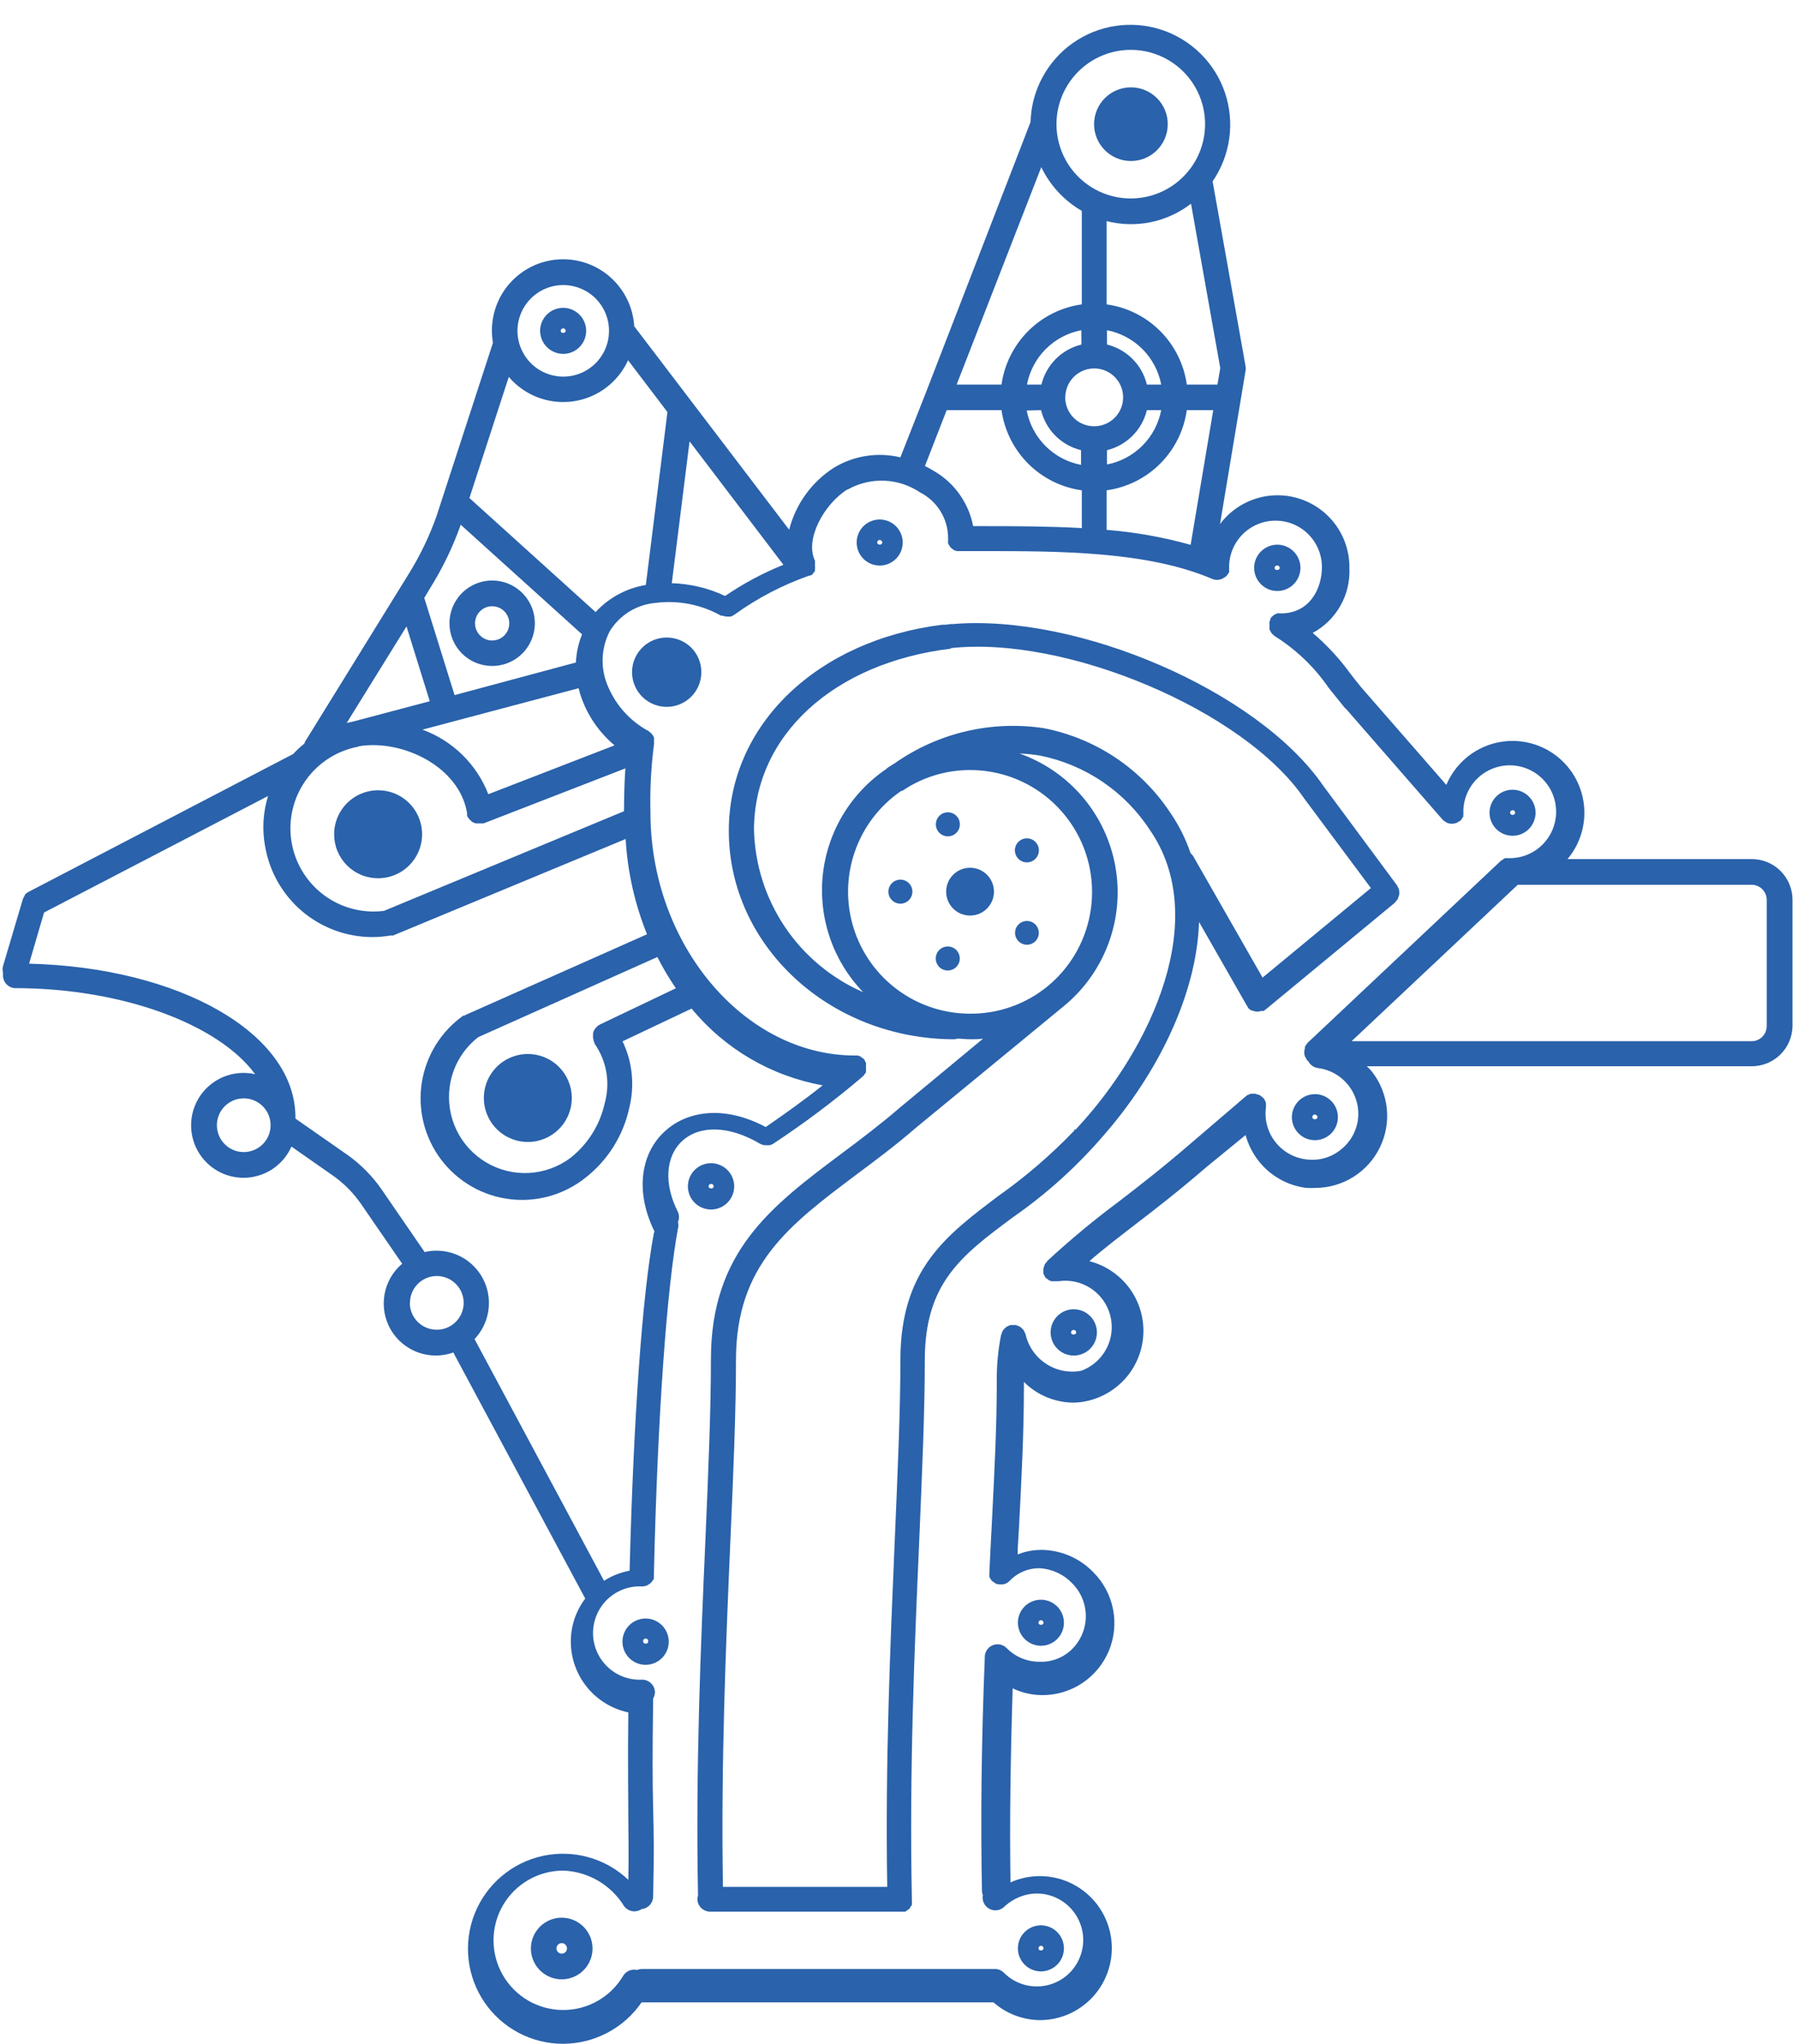 <svg width="66" height="75" viewBox="0 0 66 75" fill="none" xmlns="http://www.w3.org/2000/svg">
<path d="M26.753 30.489C26.753 34.713 30.465 38.135 35.031 38.135C35.071 38.131 35.111 38.123 35.149 38.111C35.299 38.111 35.454 38.135 35.618 38.135C35.782 38.135 35.947 38.135 36.087 38.111L33.051 40.627C32.328 41.251 31.601 41.8 30.897 42.325C28.32 44.254 26.096 45.92 26.096 49.881C26.096 51.758 26.002 53.95 25.894 56.498C25.72 60.417 25.533 64.857 25.622 69.559C25.609 69.597 25.601 69.637 25.598 69.677C25.598 69.801 25.648 69.921 25.736 70.008C25.824 70.097 25.943 70.146 26.068 70.146H33.051C33.081 70.151 33.111 70.151 33.14 70.146H33.229C33.256 70.132 33.281 70.114 33.304 70.094C33.33 70.08 33.353 70.062 33.375 70.043C33.396 70.021 33.414 69.995 33.426 69.968C33.446 69.946 33.462 69.92 33.473 69.893C33.478 69.862 33.478 69.83 33.473 69.799C33.476 69.771 33.476 69.742 33.473 69.714C33.375 64.998 33.567 60.53 33.741 56.574C33.849 54.011 33.947 51.796 33.947 49.914C33.947 47.075 35.294 46.071 37.167 44.677C38.422 43.807 39.559 42.778 40.55 41.617C42.456 39.425 43.925 36.544 44.014 33.831L45.774 36.91L45.807 36.952C45.807 36.952 45.807 36.952 45.807 36.975C45.846 37.02 45.894 37.057 45.947 37.083H45.98C46.035 37.107 46.094 37.119 46.154 37.121C46.2 37.12 46.246 37.112 46.29 37.097H46.332H46.384L46.412 37.074L46.45 37.05L51.199 33.127C51.216 33.108 51.232 33.087 51.246 33.066C51.269 33.043 51.29 33.018 51.307 32.991C51.321 32.964 51.33 32.936 51.335 32.906C51.347 32.879 51.356 32.851 51.363 32.822C51.368 32.792 51.368 32.762 51.363 32.733C51.366 32.671 51.35 32.611 51.316 32.559C51.306 32.533 51.293 32.508 51.279 32.484L48.566 28.823C46.182 25.36 39.57 22.506 34.956 22.901C34.933 22.898 34.909 22.898 34.886 22.901L34.708 22.924H34.618H34.586C30 23.497 26.753 26.585 26.753 30.489ZM35.609 37.196C34.652 37.196 33.72 36.89 32.95 36.322C32.18 35.754 31.612 34.954 31.33 34.04C31.047 33.126 31.065 32.145 31.381 31.242C31.697 30.338 32.293 29.56 33.084 29.02C33.084 29.02 33.112 29.02 33.121 29.02C33.201 28.964 33.276 28.922 33.356 28.87C34.038 28.468 34.816 28.255 35.609 28.256C36.532 28.255 37.432 28.54 38.186 29.071C38.941 29.602 39.513 30.354 39.825 31.222C40.136 32.091 40.171 33.035 39.925 33.924C39.68 34.814 39.166 35.606 38.453 36.192C37.651 36.848 36.645 37.203 35.609 37.196ZM39.471 41.42C39.451 41.442 39.435 41.467 39.424 41.495C38.58 42.376 37.652 43.175 36.655 43.879C34.726 45.334 33.051 46.577 33.051 49.909C33.051 51.787 32.952 53.978 32.844 56.527C32.68 60.352 32.492 64.669 32.568 69.236H26.537C26.462 64.688 26.645 60.38 26.809 56.564C26.922 54.002 27.016 51.787 27.016 49.905C27.016 46.413 28.968 44.953 31.436 43.1C32.155 42.565 32.896 42.011 33.638 41.368L39.039 36.928C39.782 36.322 40.35 35.529 40.685 34.631C41.021 33.733 41.111 32.762 40.946 31.817C40.782 30.872 40.369 29.989 39.75 29.256C39.131 28.524 38.329 27.97 37.425 27.65C37.675 27.659 37.924 27.684 38.171 27.725C38.991 27.888 39.771 28.213 40.464 28.682C41.157 29.15 41.75 29.752 42.207 30.452C44.427 33.657 42.343 38.402 39.471 41.462V41.42ZM34.9 23.783C39.124 23.314 45.666 26.064 47.876 29.302L50.322 32.587L46.346 35.872L43.798 31.414C43.773 31.374 43.741 31.339 43.704 31.311C43.528 30.79 43.282 30.296 42.972 29.842C42.444 29.038 41.761 28.348 40.962 27.811C40.163 27.276 39.265 26.905 38.321 26.721C36.398 26.428 34.436 26.888 32.844 28.007C32.751 28.068 32.657 28.119 32.563 28.185L32.539 28.213C31.889 28.653 31.343 29.23 30.939 29.903C30.535 30.577 30.284 31.33 30.202 32.111C30.121 32.892 30.212 33.681 30.468 34.424C30.724 35.166 31.14 35.843 31.685 36.407C30.517 35.898 29.52 35.066 28.809 34.008C28.099 32.95 27.706 31.712 27.677 30.438C27.691 26.993 30.582 24.327 34.9 23.802V23.783Z" fill="#2A62AB"/>
<path d="M35.609 33.596C36.093 33.596 36.486 33.203 36.486 32.718C36.486 32.234 36.093 31.841 35.609 31.841C35.124 31.841 34.731 32.234 34.731 32.718C34.731 33.203 35.124 33.596 35.609 33.596Z" fill="#2A62AB"/>
<path d="M33.051 32.277C32.964 32.277 32.879 32.303 32.806 32.352C32.734 32.4 32.677 32.469 32.644 32.55C32.61 32.63 32.602 32.719 32.619 32.805C32.636 32.89 32.678 32.969 32.739 33.03C32.801 33.092 32.88 33.134 32.965 33.151C33.051 33.168 33.14 33.159 33.22 33.126C33.301 33.093 33.37 33.036 33.418 32.964C33.467 32.891 33.492 32.806 33.492 32.718C33.492 32.602 33.446 32.489 33.363 32.407C33.281 32.324 33.168 32.277 33.051 32.277Z" fill="#2A62AB"/>
<path d="M34.928 34.752C34.845 34.724 34.756 34.722 34.672 34.746C34.588 34.769 34.512 34.817 34.455 34.883C34.398 34.95 34.362 35.031 34.352 35.118C34.341 35.205 34.357 35.293 34.397 35.371C34.436 35.449 34.498 35.513 34.574 35.556C34.651 35.598 34.738 35.617 34.825 35.61C34.912 35.603 34.995 35.571 35.064 35.517C35.132 35.462 35.183 35.389 35.21 35.306C35.245 35.195 35.236 35.074 35.183 34.971C35.13 34.867 35.039 34.788 34.928 34.752Z" fill="#2A62AB"/>
<path d="M37.34 33.978C37.291 34.048 37.263 34.131 37.26 34.217C37.257 34.303 37.28 34.388 37.326 34.461C37.371 34.534 37.437 34.592 37.515 34.627C37.593 34.663 37.681 34.675 37.765 34.661C37.85 34.648 37.929 34.609 37.992 34.551C38.056 34.493 38.1 34.417 38.12 34.333C38.141 34.25 38.136 34.162 38.106 34.081C38.077 34 38.025 33.93 37.955 33.879C37.909 33.845 37.856 33.82 37.799 33.806C37.743 33.793 37.684 33.79 37.627 33.799C37.57 33.809 37.515 33.829 37.466 33.86C37.417 33.89 37.374 33.93 37.34 33.978Z" fill="#2A62AB"/>
<path d="M37.435 30.847C37.364 30.898 37.31 30.969 37.28 31.052C37.25 31.134 37.245 31.223 37.266 31.308C37.287 31.392 37.332 31.469 37.397 31.528C37.461 31.587 37.542 31.626 37.628 31.639C37.715 31.652 37.803 31.639 37.882 31.602C37.961 31.565 38.027 31.506 38.072 31.431C38.118 31.356 38.139 31.269 38.135 31.182C38.131 31.095 38.101 31.011 38.049 30.941C37.98 30.847 37.877 30.784 37.761 30.767C37.646 30.749 37.529 30.778 37.435 30.847Z" fill="#2A62AB"/>
<path d="M34.929 30.668C35.012 30.641 35.085 30.59 35.14 30.522C35.194 30.453 35.227 30.37 35.233 30.283C35.24 30.196 35.221 30.109 35.179 30.032C35.136 29.956 35.072 29.894 34.994 29.855C34.916 29.815 34.828 29.799 34.741 29.81C34.654 29.82 34.573 29.856 34.506 29.913C34.44 29.97 34.392 30.046 34.369 30.13C34.345 30.214 34.347 30.303 34.375 30.386C34.411 30.497 34.49 30.588 34.594 30.641C34.697 30.694 34.818 30.703 34.929 30.668Z" fill="#2A62AB"/>
<path d="M0.523 36.258C4.531 36.258 8.032 37.6 9.365 39.416C9.228 39.386 9.088 39.371 8.948 39.369C8.601 39.368 8.26 39.46 7.961 39.636C7.662 39.812 7.417 40.066 7.25 40.37C7.084 40.675 7.003 41.018 7.016 41.365C7.029 41.712 7.135 42.048 7.324 42.339C7.512 42.631 7.776 42.865 8.087 43.019C8.398 43.172 8.745 43.239 9.09 43.212C9.436 43.184 9.768 43.064 10.051 42.864C10.334 42.663 10.558 42.39 10.698 42.073L12.195 43.119C12.608 43.405 12.965 43.763 13.251 44.175L14.762 46.371C14.42 46.66 14.191 47.06 14.114 47.501C14.037 47.942 14.117 48.396 14.34 48.784C14.564 49.172 14.917 49.469 15.337 49.623C15.757 49.778 16.218 49.779 16.64 49.629L21.483 58.658C21.138 59.113 20.951 59.669 20.953 60.239C20.954 60.849 21.165 61.438 21.549 61.911C21.934 62.383 22.468 62.709 23.064 62.835C23.041 64.792 23.064 65.791 23.064 66.678C23.064 67.378 23.088 68.007 23.064 68.978C22.651 68.586 22.147 68.3 21.598 68.148C21.048 67.995 20.47 67.98 19.913 68.103C19.356 68.225 18.838 68.483 18.404 68.853C17.97 69.222 17.633 69.693 17.423 70.223C17.213 70.753 17.136 71.327 17.199 71.894C17.262 72.46 17.463 73.003 17.785 73.474C18.106 73.945 18.538 74.33 19.043 74.595C19.548 74.86 20.11 74.997 20.68 74.995C21.246 74.991 21.803 74.851 22.303 74.586C22.803 74.321 23.231 73.94 23.552 73.474H23.581H36.468C36.94 73.89 37.547 74.122 38.176 74.126C38.57 74.126 38.958 74.037 39.313 73.867C39.667 73.696 39.98 73.449 40.227 73.143C40.474 72.836 40.649 72.479 40.74 72.096C40.832 71.713 40.836 71.315 40.754 70.93C40.671 70.545 40.504 70.184 40.264 69.872C40.023 69.56 39.717 69.306 39.366 69.128C39.015 68.95 38.629 68.852 38.235 68.843C37.842 68.833 37.451 68.911 37.092 69.072C37.059 66.861 37.092 64.562 37.172 61.953C37.514 62.115 37.887 62.2 38.265 62.201C38.786 62.201 39.296 62.047 39.73 61.758C40.164 61.468 40.502 61.057 40.703 60.576C40.904 60.095 40.958 59.565 40.858 59.054C40.758 58.542 40.509 58.071 40.142 57.701C39.672 57.209 39.033 56.914 38.354 56.875C38.013 56.856 37.672 56.912 37.355 57.039C37.355 56.715 37.388 56.405 37.402 56.1C37.5 54.223 37.585 52.566 37.585 50.867C37.585 50.816 37.585 50.764 37.585 50.708C38.063 51.187 38.71 51.459 39.387 51.468C39.59 51.467 39.791 51.44 39.988 51.388C40.555 51.243 41.058 50.913 41.418 50.451C41.777 49.988 41.972 49.419 41.972 48.833C41.972 48.247 41.777 47.678 41.418 47.215C41.058 46.753 40.555 46.423 39.988 46.278C40.527 45.808 41.067 45.4 41.654 44.945C42.414 44.363 43.277 43.696 44.291 42.819L45.722 41.65C45.816 41.991 45.976 42.31 46.192 42.589C46.404 42.863 46.669 43.092 46.97 43.263C47.271 43.435 47.603 43.545 47.947 43.589C48.06 43.595 48.172 43.595 48.285 43.589C48.778 43.587 49.261 43.448 49.679 43.186C50.097 42.924 50.433 42.551 50.65 42.108C50.867 41.665 50.956 41.17 50.906 40.68C50.856 40.189 50.67 39.722 50.369 39.332C50.308 39.259 50.242 39.19 50.172 39.125H64.307C64.703 39.124 65.081 38.967 65.361 38.687C65.641 38.407 65.798 38.028 65.799 37.633V33.015C65.798 32.62 65.641 32.241 65.361 31.961C65.081 31.681 64.703 31.524 64.307 31.523H57.54C57.784 31.232 57.963 30.892 58.064 30.526C58.165 30.16 58.185 29.776 58.124 29.401C58.063 29.027 57.922 28.669 57.711 28.354C57.499 28.039 57.221 27.773 56.898 27.575C56.574 27.377 56.211 27.251 55.834 27.206C55.457 27.161 55.074 27.198 54.713 27.314C54.352 27.431 54.019 27.624 53.739 27.88C53.459 28.137 53.238 28.451 53.091 28.801L49.974 25.229C49.824 25.046 49.684 24.872 49.557 24.703C49.16 24.158 48.7 23.662 48.186 23.225C48.612 22.995 48.964 22.65 49.202 22.229C49.441 21.808 49.555 21.329 49.533 20.846C49.541 20.289 49.372 19.744 49.05 19.289C48.729 18.835 48.272 18.493 47.745 18.314C47.218 18.135 46.647 18.127 46.115 18.292C45.584 18.457 45.117 18.785 44.784 19.231L45.722 13.6C45.732 13.547 45.732 13.493 45.722 13.44L44.512 6.654C44.835 6.184 45.044 5.645 45.123 5.081C45.202 4.516 45.147 3.94 44.965 3.4C44.782 2.86 44.475 2.37 44.07 1.969C43.664 1.568 43.17 1.267 42.628 1.09C42.086 0.914 41.51 0.866 40.946 0.951C40.382 1.036 39.846 1.252 39.38 1.58C38.914 1.909 38.531 2.342 38.262 2.845C37.992 3.348 37.844 3.906 37.829 4.476L33.99 14.398L33.051 16.782C32.219 16.582 31.343 16.719 30.611 17.162C29.795 17.685 29.207 18.498 28.968 19.438L23.28 11.971C23.24 11.291 22.935 10.655 22.432 10.196C21.929 9.737 21.267 9.493 20.586 9.515C19.906 9.537 19.261 9.823 18.788 10.314C18.316 10.804 18.053 11.459 18.057 12.14C18.058 12.288 18.07 12.435 18.094 12.581L16.025 18.936C15.766 19.665 15.431 20.365 15.025 21.024L11.195 27.219L11.172 27.285C11.026 27.403 10.887 27.532 10.759 27.669L1.035 32.733C0.987 32.76 0.944 32.794 0.908 32.837V32.86C0.878 32.901 0.854 32.947 0.838 32.996L0.11 35.451C0.089 35.526 0.089 35.605 0.11 35.681C0.106 35.707 0.106 35.734 0.11 35.76C0.102 35.88 0.141 35.999 0.218 36.092C0.295 36.184 0.404 36.244 0.523 36.258ZM8.948 42.274C8.752 42.274 8.562 42.217 8.4 42.108C8.237 41.999 8.111 41.845 8.037 41.665C7.962 41.485 7.943 41.286 7.981 41.095C8.02 40.904 8.114 40.728 8.252 40.59C8.391 40.453 8.567 40.359 8.758 40.322C8.95 40.284 9.148 40.304 9.328 40.38C9.508 40.455 9.662 40.582 9.769 40.745C9.877 40.907 9.934 41.098 9.933 41.294C9.932 41.554 9.827 41.804 9.643 41.987C9.458 42.171 9.208 42.274 8.948 42.274ZM15.049 47.812C15.048 47.617 15.105 47.426 15.213 47.263C15.321 47.1 15.475 46.973 15.655 46.898C15.835 46.823 16.034 46.803 16.225 46.841C16.417 46.879 16.593 46.973 16.731 47.111C16.869 47.249 16.963 47.425 17.001 47.616C17.039 47.808 17.019 48.007 16.944 48.187C16.869 48.367 16.741 48.521 16.579 48.629C16.416 48.737 16.225 48.794 16.029 48.793C15.769 48.793 15.519 48.69 15.334 48.506C15.149 48.322 15.045 48.073 15.044 47.812H15.049ZM64.298 32.466C64.445 32.466 64.585 32.524 64.689 32.628C64.793 32.732 64.852 32.873 64.852 33.02V37.652C64.852 37.799 64.793 37.94 64.689 38.043C64.585 38.147 64.445 38.206 64.298 38.206H49.613L55.714 32.466H64.298ZM39.105 14.581C39.105 14.371 39.167 14.166 39.284 13.991C39.401 13.817 39.566 13.681 39.76 13.601C39.954 13.52 40.167 13.499 40.373 13.54C40.579 13.581 40.768 13.682 40.916 13.831C41.064 13.979 41.165 14.168 41.206 14.374C41.247 14.579 41.226 14.793 41.146 14.986C41.066 15.18 40.93 15.346 40.755 15.462C40.581 15.579 40.376 15.641 40.166 15.641C40.026 15.642 39.888 15.615 39.759 15.562C39.629 15.509 39.512 15.431 39.413 15.332C39.314 15.234 39.235 15.117 39.182 14.988C39.128 14.858 39.101 14.72 39.101 14.581H39.105ZM40.635 16.519C40.99 16.431 41.315 16.248 41.573 15.989C41.831 15.73 42.013 15.405 42.099 15.05H42.625C42.53 15.543 42.29 15.996 41.936 16.352C41.581 16.707 41.128 16.948 40.635 17.044V16.519ZM42.099 14.111C42.013 13.756 41.831 13.431 41.573 13.172C41.315 12.913 40.99 12.73 40.635 12.642V12.117C41.128 12.213 41.581 12.454 41.936 12.809C42.29 13.165 42.53 13.618 42.625 14.111H42.099ZM39.697 12.642C39.341 12.729 39.015 12.912 38.756 13.171C38.497 13.43 38.315 13.755 38.228 14.111H37.697C37.792 13.617 38.032 13.163 38.388 12.807C38.744 12.452 39.198 12.211 39.692 12.117L39.697 12.642ZM38.214 15.05C38.3 15.406 38.483 15.731 38.742 15.99C39.001 16.249 39.327 16.432 39.682 16.519V17.058C39.189 16.964 38.734 16.723 38.379 16.368C38.023 16.012 37.782 15.558 37.688 15.064L38.214 15.05ZM40.621 17.992C41.365 17.889 42.055 17.546 42.586 17.015C43.117 16.484 43.461 15.794 43.564 15.05H44.535L43.705 19.992C42.697 19.71 41.664 19.526 40.621 19.443V17.992ZM44.793 13.506L44.69 14.111H43.564C43.461 13.367 43.117 12.677 42.586 12.146C42.055 11.615 41.365 11.272 40.621 11.169V8.113C41.152 8.249 41.707 8.262 42.243 8.152C42.78 8.041 43.285 7.81 43.719 7.475L44.793 13.506ZM41.508 1.829C42.015 1.829 42.513 1.97 42.944 2.237C43.375 2.504 43.724 2.886 43.95 3.34C44.176 3.794 44.271 4.302 44.224 4.807C44.178 5.312 43.991 5.794 43.686 6.199C43.663 6.222 43.642 6.247 43.625 6.274C43.335 6.631 42.959 6.91 42.532 7.083C42.105 7.256 41.642 7.318 41.185 7.264C40.727 7.209 40.291 7.04 39.917 6.771C39.543 6.503 39.243 6.144 39.045 5.729C38.847 5.313 38.758 4.854 38.785 4.394C38.813 3.934 38.956 3.489 39.202 3.1C39.448 2.711 39.788 2.39 40.191 2.168C40.595 1.946 41.048 1.829 41.508 1.829ZM38.223 6.133C38.546 6.806 39.064 7.365 39.711 7.738V11.169C38.966 11.272 38.276 11.615 37.744 12.146C37.212 12.677 36.868 13.367 36.763 14.111H35.116L38.223 6.133ZM34.75 15.05H36.763C36.868 15.794 37.212 16.484 37.744 17.015C38.276 17.546 38.966 17.889 39.711 17.992V19.377C38.495 19.311 37.275 19.306 36.111 19.306H35.722C35.641 18.884 35.47 18.485 35.22 18.135C34.971 17.785 34.649 17.493 34.276 17.279C34.172 17.213 34.064 17.154 33.952 17.101L34.75 15.05ZM31.122 17.96C31.532 17.73 31.997 17.619 32.467 17.639C32.936 17.659 33.39 17.809 33.779 18.072C34.084 18.228 34.34 18.464 34.521 18.756C34.701 19.047 34.798 19.382 34.802 19.724C34.802 19.724 34.802 19.724 34.802 19.752C34.801 19.76 34.801 19.768 34.802 19.776C34.8 19.798 34.8 19.82 34.802 19.841C34.797 19.873 34.797 19.904 34.802 19.935C34.811 19.963 34.825 19.988 34.844 20.01C34.857 20.037 34.873 20.062 34.891 20.085C34.912 20.107 34.936 20.126 34.961 20.142C34.983 20.162 35.006 20.179 35.032 20.194C35.061 20.205 35.09 20.214 35.121 20.222C35.143 20.224 35.165 20.224 35.187 20.222H36.055C38.871 20.222 42.114 20.222 44.502 21.245C44.55 21.266 44.601 21.277 44.653 21.278H44.685C44.742 21.277 44.797 21.265 44.85 21.245L44.892 21.221C44.929 21.204 44.964 21.182 44.995 21.156L45.028 21.127C45.064 21.087 45.094 21.041 45.117 20.991C45.122 20.96 45.122 20.929 45.117 20.897C45.121 20.868 45.121 20.838 45.117 20.808C45.117 20.356 45.297 19.923 45.616 19.604C45.936 19.284 46.369 19.105 46.821 19.105C47.273 19.105 47.706 19.284 48.025 19.604C48.345 19.923 48.524 20.356 48.524 20.808C48.524 21.625 48.055 22.507 47.027 22.507H46.98C46.949 22.5 46.917 22.5 46.886 22.507L46.807 22.54C46.78 22.555 46.755 22.572 46.732 22.592C46.707 22.611 46.685 22.633 46.666 22.657L46.633 22.695C46.632 22.706 46.632 22.717 46.633 22.728C46.62 22.757 46.609 22.786 46.6 22.817C46.596 22.848 46.596 22.88 46.6 22.911C46.6 22.911 46.6 22.934 46.6 22.944C46.6 22.953 46.6 22.977 46.6 22.995C46.598 23.026 46.598 23.058 46.6 23.089C46.61 23.117 46.622 23.144 46.638 23.169C46.651 23.195 46.666 23.221 46.685 23.244L46.755 23.31L46.793 23.343C47.569 23.828 48.237 24.467 48.759 25.22C48.942 25.459 49.139 25.689 49.369 25.98L49.411 26.013L52.955 30.077C52.99 30.113 53.031 30.143 53.077 30.166L53.109 30.19C53.169 30.214 53.233 30.227 53.297 30.227C53.356 30.225 53.415 30.214 53.471 30.194L53.532 30.157C53.558 30.145 53.583 30.131 53.607 30.115C53.63 30.09 53.65 30.063 53.668 30.035C53.668 30.011 53.701 29.993 53.715 29.965C53.717 29.939 53.717 29.914 53.715 29.889C53.72 29.855 53.72 29.82 53.715 29.786C53.715 29.449 53.815 29.12 54.002 28.84C54.189 28.559 54.455 28.341 54.767 28.212C55.078 28.083 55.42 28.049 55.751 28.115C56.081 28.181 56.385 28.343 56.623 28.581C56.861 28.82 57.024 29.123 57.089 29.454C57.155 29.784 57.121 30.127 56.992 30.438C56.863 30.749 56.645 31.015 56.365 31.203C56.085 31.39 55.755 31.49 55.418 31.49C55.397 31.488 55.375 31.488 55.353 31.49C55.317 31.485 55.281 31.485 55.245 31.49C55.211 31.507 55.18 31.527 55.151 31.551L55.095 31.584L48.003 38.262C47.976 38.292 47.953 38.325 47.933 38.36C47.933 38.36 47.905 38.393 47.9 38.412C47.898 38.432 47.898 38.453 47.9 38.473C47.885 38.51 47.877 38.55 47.877 38.59C47.874 38.612 47.874 38.634 47.877 38.656C47.88 38.691 47.888 38.726 47.9 38.759C47.913 38.794 47.932 38.825 47.956 38.853C47.956 38.853 47.956 38.895 47.989 38.91L48.022 38.938C48.056 39.005 48.106 39.063 48.167 39.107C48.228 39.152 48.299 39.18 48.374 39.191C48.818 39.246 49.221 39.474 49.498 39.826C49.774 40.178 49.9 40.624 49.848 41.068C49.821 41.29 49.749 41.505 49.638 41.699C49.527 41.893 49.378 42.063 49.2 42.199C49.025 42.338 48.824 42.44 48.609 42.499C48.393 42.558 48.168 42.572 47.947 42.542C47.725 42.515 47.51 42.445 47.315 42.335C47.12 42.224 46.949 42.077 46.812 41.9C46.674 41.723 46.573 41.521 46.514 41.305C46.455 41.089 46.44 40.863 46.469 40.641C46.474 40.605 46.474 40.569 46.469 40.533C46.471 40.508 46.471 40.483 46.469 40.458C46.46 40.434 46.449 40.41 46.436 40.388C46.423 40.356 46.406 40.325 46.384 40.299L46.328 40.252C46.303 40.229 46.276 40.209 46.248 40.191C46.217 40.175 46.184 40.164 46.15 40.158L46.084 40.134H45.962H45.906L45.826 40.172C45.798 40.172 45.765 40.2 45.741 40.219L43.662 41.998C42.667 42.856 41.855 43.485 41.067 44.091C40.153 44.771 39.276 45.5 38.439 46.273C38.439 46.273 38.439 46.306 38.406 46.32C38.384 46.344 38.365 46.371 38.35 46.4C38.336 46.426 38.327 46.455 38.322 46.484C38.311 46.513 38.303 46.543 38.298 46.573C38.298 46.601 38.298 46.634 38.298 46.667C38.298 46.7 38.298 46.709 38.298 46.728C38.298 46.747 38.298 46.728 38.298 46.728C38.31 46.757 38.324 46.785 38.34 46.813C38.353 46.841 38.369 46.867 38.387 46.892C38.403 46.906 38.42 46.917 38.439 46.925C38.463 46.948 38.49 46.969 38.519 46.986C38.547 46.998 38.577 47.008 38.608 47.014H38.692H38.73H38.795H38.847C39.265 46.95 39.692 47.044 40.045 47.277C40.398 47.51 40.652 47.866 40.756 48.276C40.861 48.686 40.81 49.12 40.612 49.494C40.414 49.868 40.085 50.155 39.687 50.3C39.24 50.384 38.778 50.292 38.397 50.042C38.016 49.793 37.747 49.406 37.646 48.962C37.638 48.939 37.629 48.917 37.618 48.896C37.605 48.866 37.591 48.836 37.575 48.807L37.51 48.742C37.491 48.719 37.469 48.7 37.444 48.685C37.416 48.669 37.386 48.656 37.355 48.648C37.334 48.636 37.312 48.627 37.289 48.62H37.092L37.04 48.643C37.003 48.654 36.968 48.672 36.937 48.694C36.914 48.711 36.894 48.73 36.876 48.751C36.853 48.772 36.833 48.796 36.815 48.821C36.798 48.851 36.784 48.883 36.773 48.915C36.773 48.915 36.773 48.953 36.749 48.976C36.639 49.526 36.585 50.086 36.59 50.647C36.59 52.322 36.51 53.871 36.411 55.833C36.379 56.415 36.35 57.025 36.318 57.682C36.313 57.718 36.313 57.754 36.318 57.79C36.315 57.813 36.315 57.837 36.318 57.86C36.318 57.884 36.346 57.907 36.355 57.926C36.37 57.959 36.391 57.989 36.416 58.015C36.435 58.03 36.455 58.043 36.477 58.053C36.501 58.078 36.53 58.099 36.562 58.114C36.593 58.126 36.626 58.134 36.66 58.137H36.726C36.746 58.14 36.767 58.14 36.787 58.137C36.827 58.136 36.867 58.128 36.904 58.114C36.96 58.091 37.011 58.057 37.054 58.015C37.199 57.86 37.376 57.739 37.572 57.658C37.767 57.577 37.978 57.538 38.19 57.546C38.635 57.578 39.052 57.776 39.359 58.099C39.678 58.419 39.857 58.852 39.857 59.303C39.857 59.755 39.678 60.188 39.359 60.507C39.201 60.664 39.013 60.788 38.805 60.868C38.597 60.949 38.375 60.986 38.153 60.976C37.929 60.977 37.708 60.933 37.501 60.847C37.295 60.761 37.108 60.634 36.951 60.474C36.907 60.43 36.856 60.395 36.798 60.371C36.741 60.348 36.68 60.335 36.618 60.335C36.556 60.335 36.495 60.348 36.438 60.371C36.38 60.395 36.328 60.43 36.285 60.474C36.239 60.52 36.203 60.575 36.18 60.636C36.156 60.697 36.146 60.761 36.149 60.826C36.022 64.027 35.994 66.744 36.045 69.382C36.046 69.435 36.057 69.487 36.078 69.537C36.059 69.634 36.071 69.735 36.112 69.825C36.154 69.915 36.222 69.99 36.309 70.038C36.396 70.087 36.495 70.106 36.594 70.095C36.692 70.083 36.785 70.04 36.857 69.973C37.182 69.661 37.613 69.485 38.063 69.48C38.516 69.483 38.949 69.664 39.267 69.986C39.585 70.307 39.764 70.741 39.762 71.193C39.761 71.53 39.66 71.859 39.471 72.139C39.283 72.419 39.016 72.636 38.704 72.764C38.392 72.891 38.049 72.923 37.718 72.856C37.388 72.789 37.085 72.625 36.848 72.385C36.801 72.339 36.745 72.303 36.684 72.279C36.623 72.256 36.557 72.246 36.491 72.249H36.407H23.576C23.512 72.249 23.448 72.262 23.388 72.287C23.291 72.263 23.19 72.271 23.098 72.309C23.006 72.347 22.928 72.413 22.877 72.498C22.649 72.884 22.324 73.203 21.934 73.424C21.544 73.644 21.103 73.759 20.655 73.755C20.207 73.752 19.768 73.631 19.381 73.405C18.995 73.178 18.674 72.855 18.452 72.465C18.23 72.076 18.114 71.636 18.116 71.188C18.118 70.74 18.237 70.3 18.462 69.913C18.688 69.525 19.011 69.204 19.399 68.981C19.787 68.757 20.228 68.64 20.676 68.64C21.124 68.656 21.561 68.783 21.949 69.008C22.337 69.233 22.663 69.55 22.9 69.931C22.97 70.033 23.079 70.104 23.201 70.127C23.323 70.15 23.45 70.123 23.552 70.053C23.669 70.041 23.776 69.987 23.854 69.9C23.932 69.813 23.975 69.7 23.975 69.583C24.012 68.03 23.998 67.237 23.975 66.345C23.951 65.454 23.947 64.407 23.975 62.328C24.015 62.26 24.038 62.182 24.041 62.103C24.041 61.978 23.991 61.859 23.903 61.771C23.815 61.683 23.696 61.633 23.571 61.633C23.339 61.645 23.107 61.61 22.889 61.53C22.671 61.449 22.471 61.325 22.302 61.165C22.134 61.005 22 60.812 21.908 60.599C21.816 60.385 21.769 60.155 21.769 59.923C21.769 59.69 21.816 59.46 21.908 59.247C22 59.033 22.134 58.84 22.302 58.68C22.471 58.52 22.671 58.396 22.889 58.316C23.107 58.235 23.339 58.2 23.571 58.212C23.634 58.212 23.696 58.199 23.754 58.175L23.806 58.142C23.839 58.123 23.87 58.1 23.9 58.076C23.915 58.057 23.93 58.036 23.942 58.015C23.966 57.99 23.987 57.962 24.003 57.931C24.003 57.902 24.003 57.874 24.003 57.846C24.006 57.815 24.006 57.783 24.003 57.752C24.139 51.947 24.472 47.338 24.885 45.081C24.909 45.004 24.909 44.923 24.885 44.846C24.911 44.787 24.924 44.723 24.924 44.658C24.924 44.594 24.911 44.53 24.885 44.471C24.369 43.462 24.416 42.439 25.049 41.861C25.683 41.284 26.762 41.294 27.898 41.969C27.947 41.995 27.999 42.012 28.053 42.021H28.133H28.217H28.255C28.305 42.01 28.353 41.99 28.396 41.96C29.54 41.205 30.637 40.381 31.681 39.491C31.704 39.467 31.724 39.44 31.742 39.412L31.789 39.346C31.791 39.319 31.791 39.293 31.789 39.266C31.793 39.233 31.793 39.2 31.789 39.168C31.791 39.147 31.791 39.127 31.789 39.107C31.793 39.074 31.793 39.041 31.789 39.008C31.778 38.977 31.762 38.949 31.742 38.923C31.742 38.9 31.742 38.881 31.709 38.862C31.686 38.838 31.659 38.818 31.629 38.801C31.609 38.782 31.585 38.766 31.559 38.755L31.484 38.731C31.451 38.729 31.418 38.729 31.385 38.731C27.312 38.731 23.876 34.653 23.876 29.814C23.855 28.974 23.899 28.133 24.008 27.299C24.008 27.299 24.008 27.299 24.008 27.261C24.008 27.224 24.008 27.214 24.008 27.186C24.008 27.158 24.008 27.139 24.008 27.116C24.006 27.105 24.006 27.094 24.008 27.083C24.005 27.075 24.005 27.067 24.008 27.059C24 27.044 23.991 27.03 23.98 27.017C23.971 26.995 23.96 26.975 23.947 26.956L23.919 26.923C23.904 26.905 23.886 26.89 23.867 26.876L23.811 26.829C23.114 26.455 22.573 25.844 22.285 25.107C22.16 24.793 22.105 24.455 22.123 24.117C22.141 23.779 22.231 23.45 22.389 23.15C22.569 22.86 22.815 22.616 23.107 22.437C23.399 22.259 23.728 22.151 24.069 22.122C24.898 22.018 25.738 22.183 26.467 22.592H26.518C26.566 22.606 26.615 22.617 26.664 22.625H26.687H26.791H26.819C26.87 22.61 26.917 22.586 26.96 22.554C27.8 21.948 28.723 21.466 29.7 21.123C29.7 21.123 29.7 21.123 29.733 21.123L29.799 21.09C29.799 21.09 29.822 21.09 29.827 21.066C29.843 21.049 29.857 21.03 29.869 21.01C29.886 20.991 29.902 20.971 29.916 20.949V20.921C29.919 20.898 29.919 20.874 29.916 20.851C29.921 20.826 29.921 20.8 29.916 20.775C29.916 20.775 29.916 20.775 29.916 20.743C29.918 20.721 29.918 20.699 29.916 20.677C29.919 20.65 29.919 20.624 29.916 20.597C29.916 20.597 29.916 20.597 29.916 20.574C29.536 19.809 30.235 18.504 31.104 17.96H31.122ZM22.018 37.595L21.98 37.624C21.98 37.624 21.947 37.624 21.938 37.647L21.905 37.68C21.882 37.701 21.862 37.725 21.844 37.75C21.826 37.773 21.81 37.799 21.797 37.825C21.786 37.853 21.776 37.881 21.769 37.91V37.999C21.767 38.027 21.767 38.055 21.769 38.084C21.775 38.115 21.782 38.147 21.793 38.177C21.793 38.177 21.793 38.206 21.793 38.22C21.804 38.239 21.817 38.258 21.83 38.276V38.304C22.047 38.615 22.193 38.971 22.257 39.344C22.321 39.718 22.302 40.102 22.201 40.468C22.028 41.266 21.583 41.979 20.943 42.486C20.503 42.816 19.974 43.009 19.424 43.04C18.875 43.071 18.328 42.938 17.854 42.658C17.379 42.378 16.998 41.965 16.759 41.469C16.519 40.973 16.432 40.417 16.508 39.871C16.606 39.151 16.983 38.499 17.559 38.055L24.13 35.117C24.331 35.514 24.558 35.897 24.81 36.263L22.018 37.595ZM15.508 26.773L21.239 25.253C21.272 25.394 21.315 25.534 21.366 25.67C21.613 26.323 22.023 26.901 22.558 27.35L17.925 29.143C17.714 28.599 17.389 28.107 16.972 27.698C16.555 27.289 16.056 26.974 15.508 26.773ZM26.617 21.869C26.004 21.58 25.338 21.42 24.66 21.4L25.312 16.195L28.757 20.724C28.004 21.027 27.287 21.411 26.617 21.869ZM20.676 10.46C21.008 10.46 21.333 10.559 21.609 10.743C21.885 10.928 22.101 11.19 22.228 11.497C22.355 11.804 22.388 12.142 22.323 12.468C22.259 12.794 22.099 13.093 21.864 13.328C21.629 13.563 21.329 13.723 21.003 13.788C20.677 13.853 20.34 13.819 20.033 13.692C19.726 13.565 19.463 13.35 19.279 13.074C19.094 12.797 18.995 12.472 18.995 12.14C18.995 11.694 19.172 11.267 19.488 10.952C19.803 10.637 20.23 10.46 20.676 10.46ZM18.676 13.83C18.962 14.166 19.328 14.424 19.74 14.581C20.152 14.738 20.597 14.788 21.033 14.728C21.47 14.667 21.884 14.497 22.238 14.233C22.591 13.969 22.872 13.621 23.055 13.22L24.5 15.12L23.707 21.465C22.998 21.581 22.349 21.931 21.863 22.46L17.231 18.274L18.676 13.83ZM15.823 21.526C16.266 20.81 16.631 20.049 16.912 19.255L21.366 23.277C21.232 23.606 21.156 23.955 21.14 24.309L16.686 25.506L15.574 21.939L15.823 21.526ZM14.922 22.986L15.776 25.731L12.96 26.477L12.726 26.529L14.922 22.986ZM13.167 27.383C14.776 27.12 16.865 28.13 17.146 29.838C17.147 29.853 17.147 29.869 17.146 29.885C17.146 29.885 17.146 29.913 17.146 29.932C17.146 29.95 17.146 29.96 17.174 29.979L17.203 30.03C17.226 30.063 17.255 30.091 17.287 30.115L17.315 30.148C17.36 30.176 17.41 30.198 17.461 30.213H17.508H17.583H17.658C17.672 30.216 17.686 30.216 17.7 30.213H17.752L22.956 28.195C22.919 28.693 22.91 29.242 22.905 29.767L14.096 33.423C13.308 33.523 12.512 33.312 11.878 32.835C11.243 32.357 10.82 31.651 10.697 30.867C10.575 30.082 10.764 29.28 11.223 28.633C11.682 27.985 12.376 27.542 13.157 27.397L13.167 27.383ZM9.731 31.049C9.888 31.98 10.368 32.825 11.088 33.436C11.808 34.047 12.72 34.383 13.664 34.385C13.884 34.385 14.104 34.366 14.321 34.329C14.321 34.329 14.354 34.329 14.368 34.329C14.387 34.331 14.406 34.331 14.424 34.329L22.966 30.786C23.035 31.986 23.3 33.167 23.75 34.282L17.095 37.239L17.052 37.267H17.006C16.6 37.555 16.256 37.922 15.994 38.346C15.733 38.77 15.559 39.242 15.482 39.734C15.406 40.226 15.43 40.728 15.551 41.211C15.672 41.694 15.889 42.148 16.188 42.545C16.488 42.943 16.864 43.277 17.295 43.527C17.726 43.777 18.202 43.938 18.696 44C19.19 44.063 19.692 44.026 20.171 43.892C20.65 43.757 21.098 43.528 21.488 43.218C22.307 42.58 22.876 41.675 23.097 40.66C23.304 39.84 23.218 38.973 22.853 38.21L25.387 37.009C26.605 38.489 28.311 39.487 30.198 39.825C29.489 40.392 28.828 40.857 28.109 41.355C26.448 40.477 25.115 40.848 24.402 41.514C23.463 42.378 23.341 43.814 24.026 45.189C24.017 45.207 24.009 45.226 24.003 45.245C23.581 47.474 23.257 51.975 23.111 57.635C22.777 57.697 22.459 57.822 22.173 58.006L17.419 49.136C17.679 48.863 17.852 48.519 17.918 48.148C17.984 47.776 17.939 47.394 17.789 47.048C17.639 46.702 17.39 46.408 17.074 46.202C16.758 45.997 16.388 45.889 16.011 45.893C15.868 45.893 15.726 45.91 15.588 45.944L14.011 43.65C13.662 43.144 13.225 42.705 12.721 42.354L10.844 41.045C10.846 41.028 10.846 41.01 10.844 40.993C10.844 37.919 6.592 35.498 1.068 35.361L1.617 33.484L9.839 29.209C9.655 29.808 9.618 30.442 9.731 31.058V31.049Z" fill="#2A62AB"/>
<path d="M26.95 43.532C26.95 43.364 26.9 43.199 26.806 43.06C26.713 42.92 26.58 42.811 26.424 42.747C26.269 42.683 26.098 42.666 25.933 42.699C25.768 42.732 25.617 42.814 25.498 42.933C25.38 43.052 25.299 43.204 25.267 43.369C25.235 43.534 25.252 43.705 25.317 43.86C25.382 44.016 25.492 44.148 25.632 44.241C25.772 44.333 25.937 44.382 26.105 44.382C26.33 44.38 26.545 44.29 26.703 44.131C26.861 43.972 26.95 43.757 26.95 43.532ZM26.011 43.532C26.011 43.52 26.014 43.508 26.019 43.497C26.023 43.486 26.03 43.476 26.039 43.467C26.048 43.459 26.058 43.453 26.07 43.448C26.081 43.444 26.093 43.442 26.105 43.443C26.117 43.442 26.129 43.444 26.14 43.448C26.151 43.453 26.161 43.459 26.17 43.468C26.178 43.476 26.185 43.486 26.189 43.497C26.193 43.508 26.195 43.52 26.194 43.532C26.204 43.635 26.011 43.635 26.011 43.532Z" fill="#2A62AB"/>
<path d="M19.375 38.675C19.056 38.675 18.744 38.77 18.478 38.947C18.212 39.125 18.005 39.377 17.883 39.672C17.761 39.968 17.73 40.293 17.792 40.606C17.855 40.919 18.009 41.207 18.235 41.432C18.462 41.658 18.75 41.811 19.063 41.873C19.377 41.935 19.701 41.902 19.996 41.779C20.291 41.657 20.543 41.449 20.72 41.183C20.897 40.917 20.991 40.604 20.99 40.285C20.988 39.857 20.818 39.448 20.515 39.146C20.213 38.844 19.803 38.675 19.375 38.675Z" fill="#2A62AB"/>
<path d="M13.88 32.227C14.199 32.227 14.511 32.132 14.777 31.955C15.042 31.777 15.249 31.525 15.371 31.23C15.494 30.935 15.526 30.611 15.463 30.297C15.401 29.984 15.247 29.697 15.021 29.471C14.796 29.245 14.508 29.091 14.195 29.029C13.882 28.967 13.557 28.999 13.262 29.121C12.967 29.243 12.715 29.45 12.538 29.715C12.36 29.981 12.265 30.293 12.265 30.613C12.265 30.825 12.306 31.035 12.387 31.231C12.468 31.427 12.587 31.605 12.737 31.755C12.887 31.905 13.065 32.024 13.261 32.105C13.457 32.186 13.668 32.227 13.88 32.227Z" fill="#2A62AB"/>
<path d="M32.291 20.752C32.458 20.752 32.621 20.703 32.76 20.61C32.899 20.517 33.008 20.385 33.072 20.23C33.135 20.076 33.152 19.906 33.12 19.742C33.087 19.579 33.007 19.428 32.888 19.31C32.77 19.192 32.62 19.111 32.456 19.079C32.292 19.046 32.122 19.063 31.968 19.127C31.813 19.191 31.681 19.299 31.589 19.438C31.496 19.577 31.446 19.74 31.446 19.907C31.446 20.131 31.535 20.346 31.694 20.505C31.852 20.663 32.067 20.752 32.291 20.752ZM32.291 19.813C32.316 19.813 32.34 19.823 32.357 19.841C32.375 19.858 32.385 19.882 32.385 19.907C32.385 20.011 32.202 20.011 32.202 19.907C32.201 19.895 32.203 19.883 32.207 19.872C32.212 19.86 32.218 19.85 32.226 19.841C32.235 19.832 32.245 19.825 32.256 19.821C32.267 19.816 32.279 19.813 32.291 19.813Z" fill="#2A62AB"/>
<path d="M55.526 30.668C55.693 30.667 55.856 30.617 55.995 30.523C56.133 30.43 56.24 30.298 56.303 30.143C56.367 29.989 56.383 29.819 56.35 29.656C56.317 29.492 56.236 29.342 56.117 29.224C55.999 29.107 55.849 29.027 55.685 28.994C55.521 28.962 55.352 28.979 55.197 29.043C55.043 29.107 54.912 29.216 54.819 29.354C54.726 29.493 54.677 29.656 54.677 29.823C54.677 29.935 54.699 30.045 54.742 30.148C54.785 30.25 54.847 30.344 54.926 30.422C55.005 30.501 55.099 30.563 55.202 30.605C55.305 30.647 55.415 30.669 55.526 30.668ZM55.526 29.729C55.539 29.729 55.55 29.732 55.562 29.737C55.573 29.741 55.583 29.748 55.591 29.757C55.6 29.766 55.606 29.776 55.61 29.788C55.614 29.799 55.616 29.811 55.616 29.823C55.616 29.927 55.433 29.927 55.433 29.823C55.433 29.798 55.443 29.774 55.46 29.757C55.478 29.739 55.502 29.729 55.526 29.729Z" fill="#2A62AB"/>
<path d="M47.421 40.993C47.421 41.16 47.471 41.324 47.564 41.462C47.657 41.601 47.788 41.71 47.943 41.774C48.097 41.838 48.267 41.854 48.431 41.822C48.595 41.789 48.745 41.709 48.864 41.59C48.982 41.472 49.062 41.322 49.095 41.158C49.127 40.994 49.111 40.824 49.047 40.67C48.983 40.516 48.874 40.384 48.736 40.291C48.597 40.198 48.433 40.148 48.266 40.148C48.042 40.15 47.828 40.239 47.67 40.397C47.512 40.555 47.423 40.77 47.421 40.993ZM48.266 40.899C48.291 40.899 48.315 40.909 48.333 40.927C48.35 40.944 48.36 40.968 48.36 40.993C48.36 41.096 48.172 41.096 48.172 40.993C48.172 40.98 48.174 40.968 48.178 40.956C48.182 40.944 48.189 40.933 48.198 40.924C48.207 40.914 48.217 40.907 48.229 40.902C48.241 40.897 48.253 40.895 48.266 40.895V40.899Z" fill="#2A62AB"/>
<path d="M38.214 60.39C38.381 60.389 38.544 60.338 38.682 60.245C38.82 60.152 38.928 60.019 38.991 59.865C39.054 59.711 39.07 59.541 39.037 59.377C39.004 59.214 38.923 59.064 38.805 58.946C38.686 58.828 38.536 58.748 38.372 58.716C38.208 58.684 38.039 58.701 37.885 58.765C37.731 58.829 37.599 58.937 37.506 59.076C37.414 59.215 37.364 59.378 37.364 59.545C37.366 59.769 37.456 59.984 37.615 60.143C37.774 60.301 37.989 60.39 38.214 60.39ZM38.214 59.451C38.226 59.451 38.238 59.453 38.249 59.458C38.26 59.463 38.27 59.47 38.279 59.479C38.287 59.488 38.293 59.498 38.297 59.509C38.302 59.521 38.304 59.533 38.303 59.545C38.303 59.648 38.12 59.648 38.12 59.545C38.12 59.52 38.13 59.496 38.147 59.479C38.165 59.461 38.189 59.451 38.214 59.451Z" fill="#2A62AB"/>
<path d="M39.41 49.741C39.578 49.742 39.743 49.693 39.883 49.6C40.024 49.507 40.133 49.375 40.198 49.22C40.263 49.065 40.281 48.894 40.249 48.729C40.216 48.563 40.136 48.412 40.017 48.292C39.899 48.173 39.747 48.092 39.583 48.059C39.417 48.026 39.246 48.042 39.091 48.106C38.935 48.17 38.803 48.279 38.709 48.419C38.615 48.559 38.566 48.723 38.566 48.891C38.566 49.116 38.654 49.331 38.813 49.49C38.971 49.65 39.186 49.74 39.41 49.741ZM39.41 48.802C39.422 48.802 39.434 48.803 39.446 48.808C39.457 48.812 39.468 48.818 39.476 48.827C39.485 48.835 39.492 48.845 39.497 48.856C39.502 48.867 39.504 48.879 39.504 48.891C39.504 48.995 39.316 48.995 39.316 48.891C39.316 48.879 39.319 48.867 39.324 48.856C39.328 48.845 39.335 48.835 39.344 48.827C39.353 48.818 39.363 48.812 39.375 48.808C39.386 48.803 39.398 48.802 39.41 48.802Z" fill="#2A62AB"/>
<path d="M38.214 72.338C38.381 72.337 38.544 72.287 38.682 72.193C38.82 72.1 38.928 71.968 38.991 71.813C39.054 71.659 39.07 71.489 39.037 71.326C39.004 71.162 38.923 71.012 38.805 70.894C38.686 70.776 38.536 70.697 38.372 70.664C38.208 70.632 38.039 70.649 37.885 70.713C37.731 70.777 37.599 70.885 37.506 71.024C37.414 71.163 37.364 71.326 37.364 71.493C37.364 71.605 37.386 71.715 37.429 71.817C37.472 71.92 37.535 72.014 37.613 72.092C37.692 72.171 37.786 72.233 37.889 72.275C37.992 72.317 38.102 72.339 38.214 72.338ZM38.214 71.399C38.226 71.399 38.238 71.402 38.249 71.406C38.26 71.411 38.27 71.418 38.279 71.427C38.287 71.436 38.293 71.446 38.297 71.458C38.302 71.469 38.304 71.481 38.303 71.493C38.303 71.596 38.12 71.596 38.12 71.493C38.12 71.468 38.13 71.444 38.147 71.427C38.165 71.409 38.189 71.399 38.214 71.399Z" fill="#2A62AB"/>
<path d="M46.882 21.686C47.05 21.687 47.215 21.638 47.355 21.545C47.496 21.452 47.605 21.319 47.67 21.164C47.735 21.009 47.752 20.837 47.72 20.672C47.687 20.507 47.606 20.355 47.487 20.236C47.368 20.117 47.216 20.036 47.051 20.003C46.886 19.971 46.715 19.988 46.559 20.053C46.404 20.118 46.271 20.227 46.178 20.368C46.085 20.508 46.036 20.673 46.037 20.841C46.038 21.065 46.127 21.279 46.286 21.437C46.444 21.596 46.658 21.685 46.882 21.686ZM46.882 20.748C46.907 20.748 46.93 20.758 46.948 20.775C46.966 20.793 46.975 20.817 46.975 20.841C46.975 20.94 46.788 20.94 46.788 20.841C46.788 20.817 46.798 20.793 46.815 20.775C46.833 20.758 46.857 20.748 46.882 20.748Z" fill="#2A62AB"/>
<path d="M20.676 12.985C20.843 12.985 21.006 12.934 21.144 12.841C21.282 12.747 21.39 12.615 21.453 12.461C21.516 12.306 21.532 12.136 21.499 11.973C21.466 11.809 21.385 11.659 21.267 11.542C21.148 11.424 20.998 11.344 20.834 11.312C20.67 11.28 20.501 11.297 20.347 11.361C20.193 11.425 20.061 11.533 19.968 11.672C19.876 11.811 19.826 11.974 19.826 12.141C19.828 12.365 19.918 12.58 20.077 12.738C20.236 12.896 20.451 12.985 20.676 12.985ZM20.676 12.047C20.7 12.048 20.723 12.058 20.739 12.076C20.756 12.093 20.765 12.117 20.765 12.141C20.765 12.239 20.582 12.244 20.582 12.141C20.582 12.116 20.592 12.092 20.609 12.074C20.627 12.057 20.651 12.047 20.676 12.047Z" fill="#2A62AB"/>
<path d="M18.066 24.437C18.377 24.437 18.68 24.345 18.938 24.172C19.195 24 19.396 23.755 19.515 23.468C19.633 23.181 19.664 22.866 19.603 22.562C19.542 22.258 19.393 21.978 19.173 21.759C18.953 21.54 18.674 21.391 18.369 21.331C18.065 21.271 17.75 21.303 17.463 21.422C17.177 21.542 16.932 21.743 16.761 22.002C16.589 22.26 16.498 22.564 16.499 22.874C16.499 23.08 16.539 23.283 16.618 23.473C16.697 23.663 16.813 23.835 16.958 23.981C17.104 24.126 17.277 24.241 17.467 24.319C17.657 24.397 17.861 24.437 18.066 24.437ZM18.066 22.245C18.191 22.245 18.312 22.282 18.416 22.351C18.519 22.42 18.6 22.518 18.647 22.633C18.695 22.748 18.707 22.875 18.683 22.997C18.659 23.119 18.599 23.231 18.511 23.319C18.423 23.407 18.311 23.466 18.189 23.491C18.067 23.515 17.941 23.503 17.826 23.455C17.711 23.407 17.613 23.327 17.543 23.223C17.474 23.12 17.437 22.998 17.437 22.874C17.437 22.707 17.504 22.547 17.622 22.429C17.739 22.311 17.899 22.245 18.066 22.245Z" fill="#2A62AB"/>
<path d="M24.477 23.394C24.226 23.393 23.979 23.466 23.769 23.606C23.56 23.745 23.396 23.943 23.299 24.175C23.202 24.408 23.176 24.664 23.225 24.911C23.273 25.158 23.394 25.385 23.572 25.563C23.749 25.741 23.976 25.863 24.223 25.912C24.47 25.962 24.726 25.937 24.958 25.841C25.191 25.745 25.39 25.582 25.53 25.372C25.67 25.163 25.744 24.917 25.744 24.665C25.745 24.499 25.713 24.333 25.649 24.179C25.586 24.025 25.493 23.884 25.375 23.766C25.257 23.648 25.117 23.554 24.963 23.491C24.809 23.427 24.644 23.394 24.477 23.394Z" fill="#2A62AB"/>
<path d="M23.703 59.39C23.535 59.389 23.37 59.438 23.23 59.531C23.089 59.623 22.98 59.756 22.915 59.911C22.85 60.066 22.832 60.237 22.864 60.402C22.897 60.567 22.977 60.719 23.096 60.838C23.214 60.957 23.366 61.039 23.531 61.072C23.696 61.105 23.867 61.089 24.022 61.024C24.178 60.96 24.311 60.851 24.404 60.712C24.498 60.572 24.548 60.407 24.548 60.239C24.548 60.015 24.459 59.799 24.3 59.64C24.142 59.481 23.927 59.391 23.703 59.39ZM23.609 60.239C23.606 60.225 23.606 60.211 23.609 60.197C23.612 60.184 23.618 60.171 23.627 60.16C23.636 60.149 23.647 60.14 23.66 60.134C23.672 60.128 23.686 60.124 23.701 60.124C23.715 60.124 23.729 60.128 23.741 60.134C23.754 60.14 23.765 60.149 23.774 60.16C23.783 60.171 23.789 60.184 23.792 60.197C23.795 60.211 23.795 60.225 23.792 60.239C23.792 60.338 23.609 60.338 23.609 60.234V60.239Z" fill="#2A62AB"/>
<path d="M20.619 70.367C20.395 70.367 20.177 70.434 19.991 70.558C19.804 70.683 19.659 70.859 19.574 71.067C19.488 71.273 19.466 71.501 19.51 71.721C19.554 71.94 19.663 72.142 19.821 72.3C19.98 72.458 20.182 72.565 20.401 72.608C20.621 72.651 20.849 72.628 21.055 72.542C21.262 72.456 21.438 72.31 21.562 72.123C21.686 71.937 21.751 71.717 21.75 71.493C21.749 71.194 21.629 70.908 21.417 70.697C21.205 70.486 20.919 70.367 20.619 70.367ZM20.619 71.686C20.581 71.686 20.544 71.675 20.512 71.653C20.481 71.632 20.456 71.602 20.442 71.567C20.427 71.532 20.423 71.493 20.431 71.456C20.438 71.419 20.456 71.384 20.483 71.358C20.51 71.331 20.544 71.312 20.582 71.305C20.619 71.297 20.658 71.301 20.693 71.316C20.728 71.33 20.758 71.355 20.779 71.387C20.8 71.418 20.812 71.456 20.812 71.493C20.812 71.519 20.808 71.544 20.798 71.568C20.789 71.591 20.775 71.613 20.757 71.631C20.739 71.649 20.717 71.663 20.694 71.673C20.67 71.682 20.645 71.687 20.619 71.686Z" fill="#2A62AB"/>
<path d="M41.513 5.908C42.26 5.908 42.865 5.303 42.865 4.557C42.865 3.81 42.26 3.205 41.513 3.205C40.767 3.205 40.161 3.81 40.161 4.557C40.161 5.303 40.767 5.908 41.513 5.908Z" fill="#2A62AB"/>
</svg>
